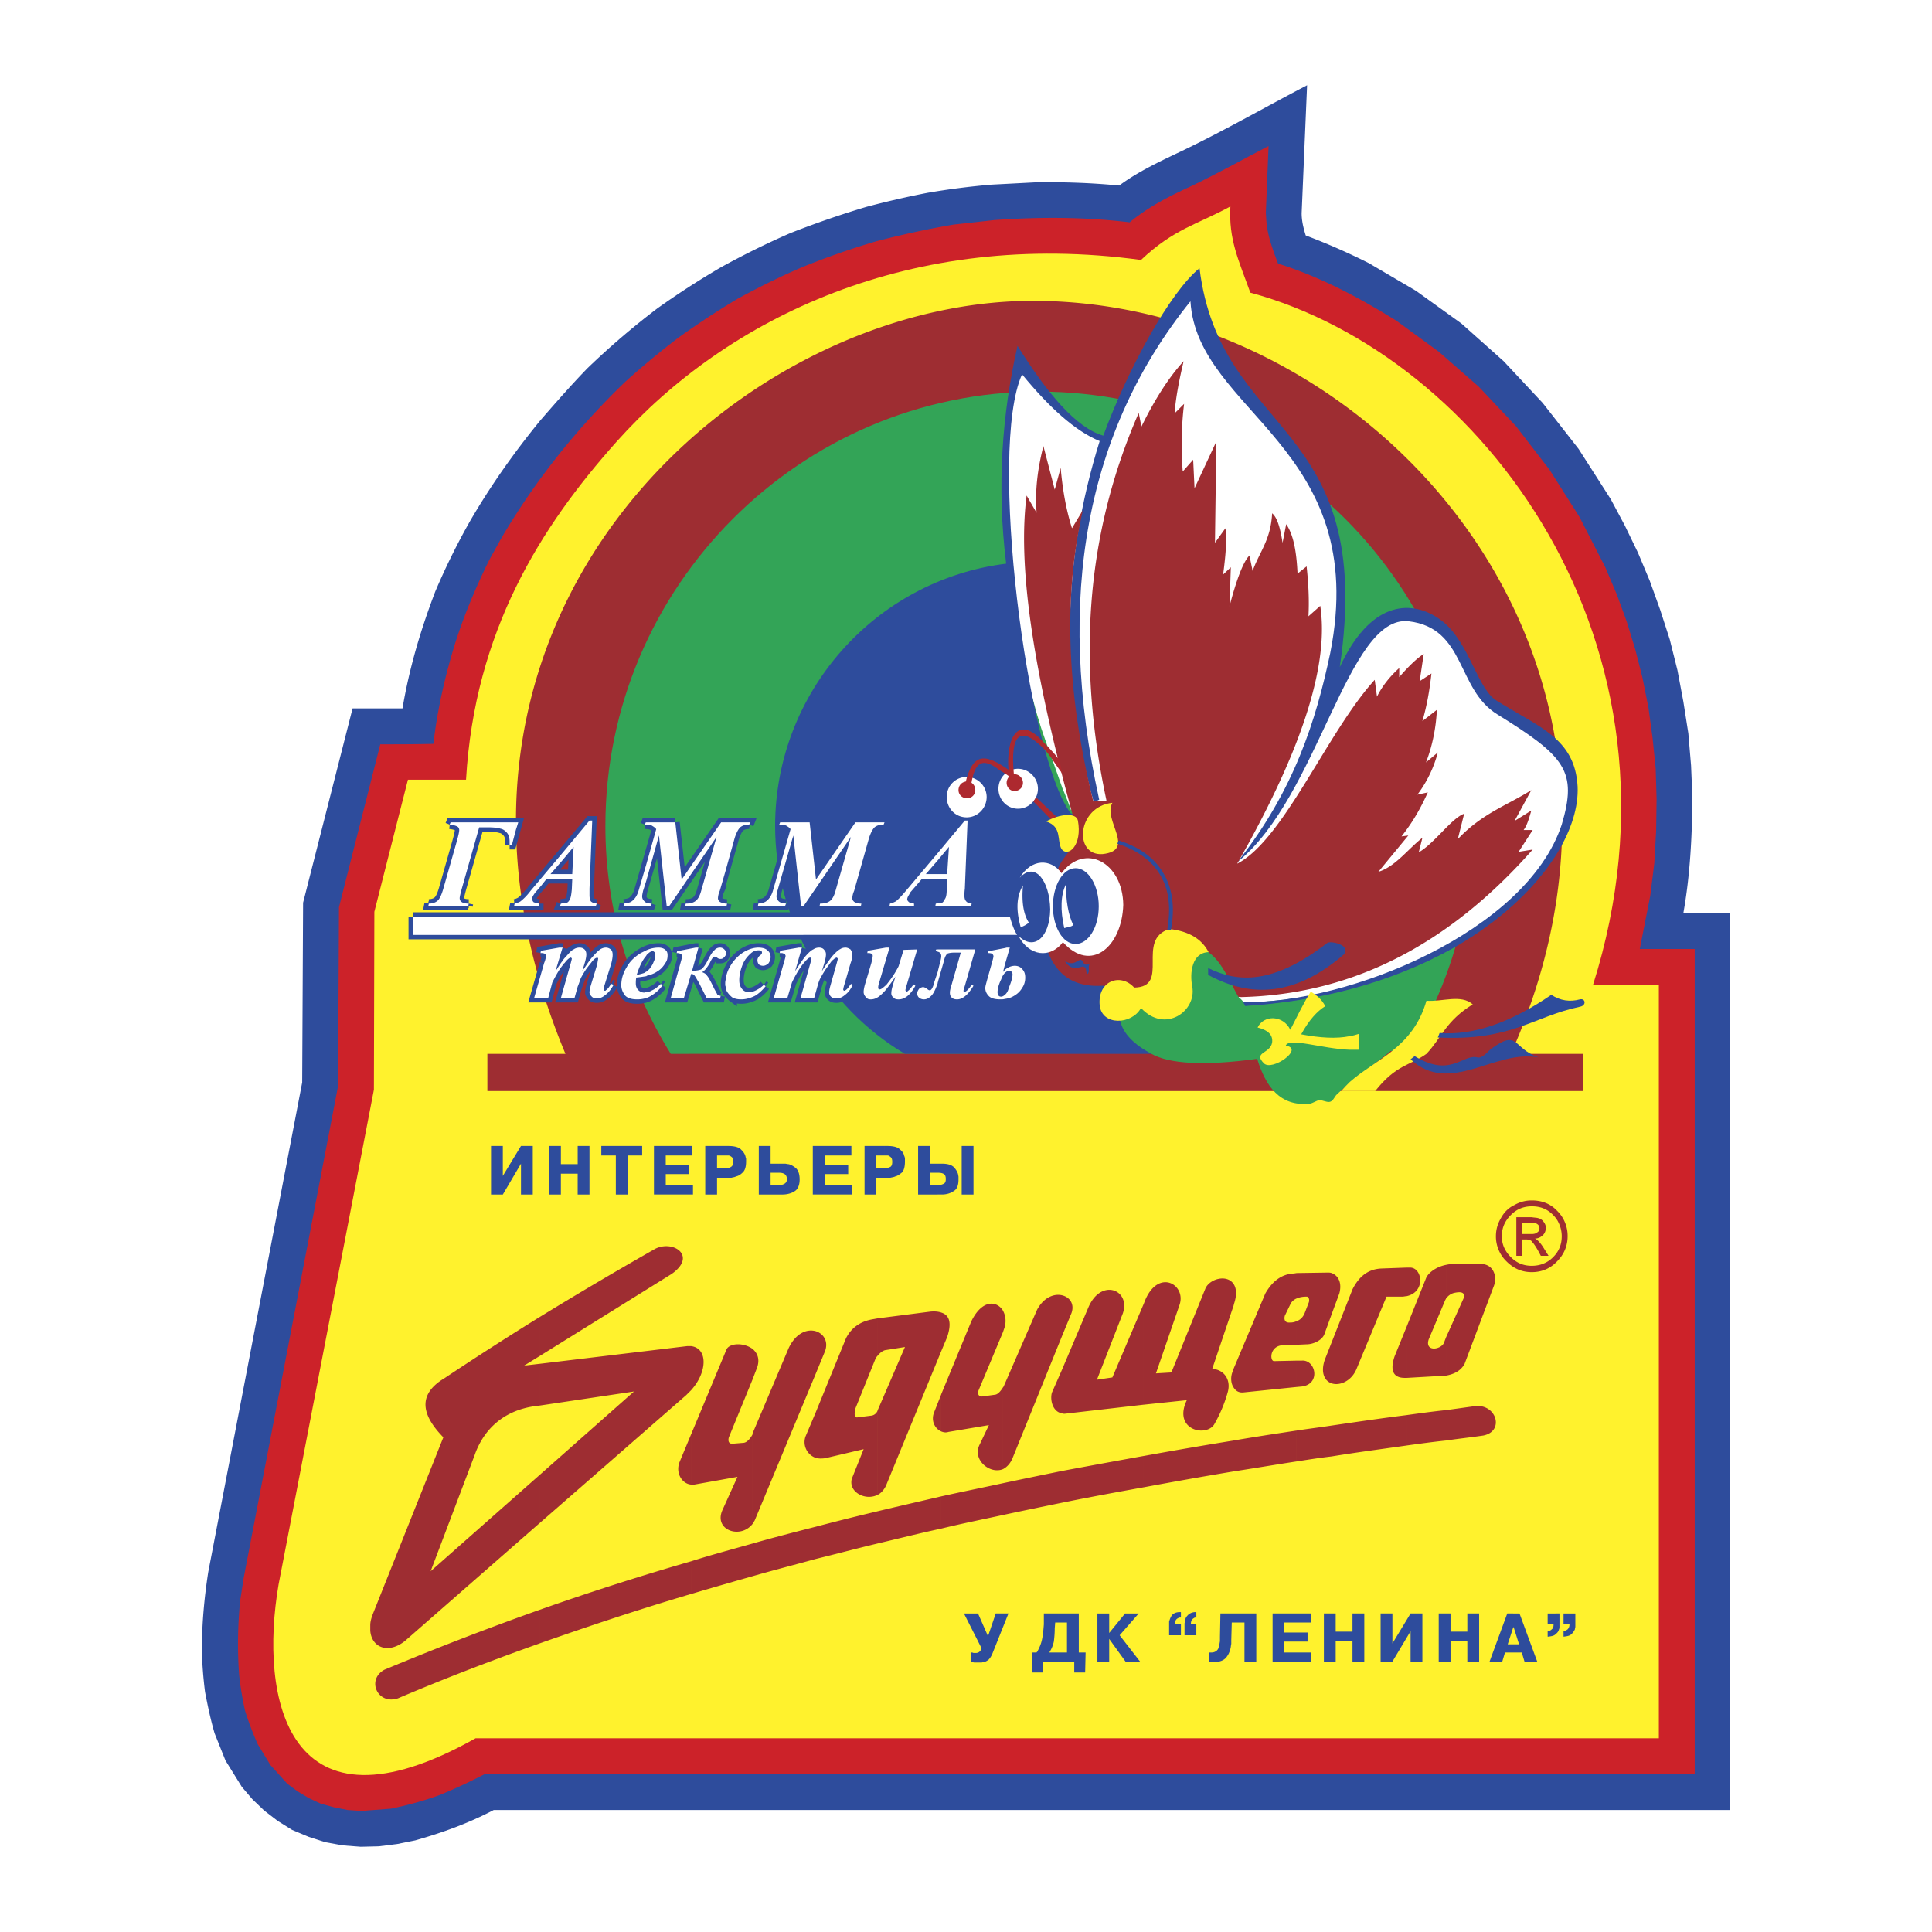<svg xmlns="http://www.w3.org/2000/svg" width="2500" height="2500" viewBox="0 0 192.756 192.756"><path fill-rule="evenodd" clip-rule="evenodd" fill="#fff" d="M0 0h192.756v192.756H0V0z"/><path d="M157.488 44.777l3.217 5.026 1.402 2.626 1.314 2.717 1.178 2.808 1.041 2.898.951 2.944.77 3.079.588 3.125.498 3.17.271 3.215.137 3.306c-.045 3.849-.227 7.608-.906 11.412h4.664v89.481H49.26c-2.491 1.314-5.117 2.264-7.834 3.033l-1.811.363-1.811.227-1.812.045-1.766-.135-1.766-.318-1.676-.543-1.63-.68-1.449-.904-1.359-1.043-1.177-1.131-1.042-1.223-1.63-2.627-1.087-2.717c-.407-1.404-.679-2.717-.951-4.121a41.115 41.115 0 0 1-.317-4.076c0-2.672.227-5.252.634-7.879l9.374-48.861.09-17.933 4.936-19.382h4.981c.679-4.03 1.812-7.834 3.26-11.638a68.183 68.183 0 0 1 3.487-7.064c2.083-3.578 4.393-6.838 7.02-10.053 1.539-1.767 3.079-3.533 4.709-5.208a78.533 78.533 0 0 1 6.929-5.933 82.73 82.73 0 0 1 6.295-4.075 82.885 82.885 0 0 1 6.974-3.442 94.594 94.594 0 0 1 7.607-2.626 92.604 92.604 0 0 1 6.113-1.404 74.567 74.567 0 0 1 6.384-.815l4.348-.227c2.809-.045 5.57.045 8.379.317 2.037-1.494 4.256-2.491 6.52-3.577 4.121-1.993 8.152-4.302 12.227-6.43l-.543 12.77c0 .77.182 1.495.408 2.219a64.837 64.837 0 0 1 6.295 2.762l4.709 2.763 4.527 3.26 4.213 3.759 3.895 4.166 3.575 4.574z" fill-rule="evenodd" clip-rule="evenodd" fill="#2e4c9c"/><path d="M126.334 21.863c.09 1.585.633 2.989 1.176 4.438 4.213 1.313 8.107 3.396 11.82 5.706l4.211 3.079 3.986 3.487 3.713 3.939 3.35 4.348 2.99 4.709 2.58 5.026 1.133 2.672.996 2.717.861 2.808.725 2.853.588 2.944.408 2.989.316 3.079.09 3.08-.045 3.17-.182 3.215-.406 3.261-1.043 5.298h5.48v82.326H48.354a57.11 57.11 0 0 1-4.483 2.084c-1.63.588-3.124.996-4.845 1.359l-2.943.227-1.404-.092-1.358-.271-1.313-.363-1.177-.543-1.132-.68-1.041-.77-1.676-1.855-1.268-2.084a29.6 29.6 0 0 1-1.268-3.352 32.686 32.686 0 0 1-.588-3.576c-.181-2.49-.136-4.801.09-7.291l.362-2.355 9.419-49.088.091-17.842 4.121-16.257c1.766 0 3.532 0 5.298-.045.408-3.487 1.177-6.838 2.219-10.189.906-2.808 2.038-5.479 3.352-8.151l1.177-2.128c3.396-5.796 7.562-11.004 12.408-15.668a82.76 82.76 0 0 1 5.298-4.393 83.697 83.697 0 0 1 5.933-3.895c2.174-1.177 4.347-2.264 6.611-3.215a78.463 78.463 0 0 1 7.155-2.49 90.783 90.783 0 0 1 7.744-1.676l4.076-.453c4.482-.317 8.965-.317 13.494.226 1.811-1.494 3.803-2.536 5.977-3.532 2.672-1.268 5.254-2.717 7.881-4.076l-.271 6.657.041.633z" fill-rule="evenodd" clip-rule="evenodd" fill="#cc2229"/><path d="M113.836 25.938c3.305-3.125 5.613-3.532 8.92-5.343-.182 3.306.814 5.343 1.992 8.604 23.006 6.204 44.922 35.096 34.189 69.059h6.566v75.172H47.448c-18.838 10.596-21.601-4.031-19.653-15.352l9.51-49.359.045-17.752 3.351-13.178h5.796c.86-14.808 7.427-25.224 15.034-33.737 11.05-12.363 29.39-21.238 52.305-18.114z" fill-rule="evenodd" clip-rule="evenodd" fill="#fff22d"/><path d="M150.969 164.871v-.816h.588l-.543-1.721-.045.045v-1.402h.633l1.766 4.799H152.1l-.271-.904h-.86v-.001zm3.441-3.894H155.588V162.29c0 .09 0 .182-.047.271a.759.759 0 0 1-.316.453c-.135.182-.408.227-.725.271h-.09v-.543c.18 0 .316-.09.406-.182.137-.09.182-.271.182-.453v-.045h-.588v-1.085zm1.584 0h1.178V162.29c0 .09-.045.182-.045.271a1.669 1.669 0 0 1-.316.453c-.182.182-.408.227-.771.271h-.045v-.543c.137 0 .271-.09.408-.182a.692.692 0 0 0 .182-.453v-.045h-.59v-1.085h-.001zm-5.025 0v1.402l-.545 1.676h.545v.816h-.816l-.271.904h-1.268l1.766-4.799h.589v.001zm-45.375 4.798v-.904h.859v-2.99h-.859v-.904h2.037v3.895h.68l-.045 1.992h-1.088v-1.088h-1.584v-.001zm6.656-4.798h1.359l-1.902 2.174 2.037 2.625h-1.449l-1.631-2.264v2.264h-1.176v-4.799h1.176v1.947l1.586-1.947zm5.57 2.173H116.642v-1.088-.227c0-.045 0-.135.045-.182a1.57 1.57 0 0 1 .271-.543c.182-.18.453-.271.77-.271h.092v.543h-.137c-.135.047-.227.092-.316.182s-.137.271-.137.453v.045h.59v1.088zm1.539 0h-1.178v-1.088c0-.09 0-.135.045-.271 0-.09 0-.182.047-.271.045-.182.18-.316.316-.453a1.16 1.16 0 0 1 .725-.227h.045v.543h-.09c-.047 0-.092 0-.137.047-.09.045-.135.09-.227.18a.917.917 0 0 0-.09.408v.045h.543v1.087h.001zm1.268 1.721h.227c.318 0 .545-.137.68-.363.09-.227.137-.498.182-.77v-.227-.227l.045-2.309h3.578v4.799H124.161v-3.895h-1.268l-.047 1.723v.406c-.045.182-.045.363-.09.498-.09.363-.227.635-.453.906-.271.271-.633.408-1.178.408h-.317c-.045 0-.135-.047-.182-.047v-.902h.001zm9.828-1.992v.904h-2.311v1.088h2.672v.904h-3.85v-4.799H130.771v.904h-2.627v.998h2.311v.001zm2.807 2.896h-1.178v-4.799h1.178v1.811h1.676v-1.811h1.178v4.799H134.938v-2.082h-1.676v2.082zm7.472-4.798H141.912v4.799h-1.178v-3.033l-1.812 3.033H137.744v-4.799h1.178v2.988l1.812-2.988zm3.985 4.798h-1.178v-4.799H144.719v1.811h1.676v-1.811h1.178v4.799H146.395v-2.082h-1.676v2.082zm-39.125-4.798v.904h-.318l-.045.59c0 .498-.045.951-.09 1.312-.09.408-.227.725-.453 1.088h.906v.904h-1.541v1.088h-1.041l-.045-1.992h.453v-.045h.045c.227-.408.408-.816.498-1.27.09-.406.137-.904.182-1.494v-1.086H105.594v.001zm-12.047-41.799v-.949h.091c.227 0 .362-.047.543-.137.136-.09.181-.227.181-.453s-.045-.406-.181-.498c-.136-.09-.317-.135-.588-.135h-.046v-.906h.408c.543 0 .905.09 1.177.316.226.227.362.453.453.725 0 .092.045.182.045.271v.271c0 .545-.136.951-.453 1.133-.317.227-.724.361-1.222.361H93.547v.001zm3.578-4.844v4.844h-1.177v-4.844H97.125zm2.219 46.643h1.268l-1.539 3.85c-.137.361-.271.588-.453.77-.182.135-.361.227-.543.227-.092.045-.137.045-.227.045h-.544c-.092 0-.182 0-.271-.045h-.091c-.046 0-.046-.047-.091-.047v-.904h.045a.41.41 0 0 1 .227.045h.227c.135 0 .271-.045.316-.09.092-.047.137-.137.182-.182 0-.045.045-.092.045-.092 0-.045 0-.09.045-.09l-1.765-3.486h1.403l.996 2.264.77-2.265zM93.547 116.1v.906h-.77v1.223h.77v.949H91.6v-4.844H92.777v1.766h.77zm-5.297 1.404v-.951c.227 0 .407-.045.589-.137.136-.09.181-.271.181-.498s-.045-.361-.136-.453c-.09-.09-.181-.135-.271-.182h-.362v-.949h.271c.543 0 .951.09 1.178.271.271.227.453.406.498.678.045.092.09.227.09.318v.271c0 .498-.09.861-.271 1.086-.227.182-.453.363-.679.408-.182.09-.317.09-.498.137h-.59v.001zm0-3.17v.949h-.815v1.27h.815v.951h-.815v1.674h-1.178v-4.844H88.25zm-10.552 4.844v-.949h.09a.925.925 0 0 0 .499-.137c.136-.09.226-.227.226-.453s-.09-.406-.226-.498c-.136-.09-.317-.135-.543-.135h-.045v-.906h.633c.091 0 .181.045.317.045.271.045.543.227.77.408.227.227.362.588.362 1.131 0 .545-.181.951-.453 1.133-.317.227-.77.361-1.268.361h-.362zm6.928-2.944v.906h-2.309v1.088h2.671v.949h-3.895v-4.844h3.85v.949h-2.626v.951h2.309v.001zm-6.928-.134v.906h-.815v1.223h.815v.949h-1.993v-4.844h1.178v1.766h.815zm-5.343 1.404v-.951c.271 0 .452-.045.588-.137.136-.09.227-.271.227-.498s-.045-.361-.136-.453a.75.75 0 0 0-.317-.182h-.362v-.949h.271c.588 0 .951.09 1.223.271.227.227.408.406.498.678.045.092.045.227.091.318v.271c0 .498-.091.861-.317 1.086-.181.182-.407.363-.679.408-.136.09-.317.09-.453.137h-.634v.001zm-20.378-3.17h1.178v4.844H51.978V116.1l-1.811 3.078H48.99v-4.844H50.167v2.988l1.81-2.988zm20.378 0v.949h-.815v1.27h.815v.951h-.815v1.674H70.363v-4.844h1.992zm-16.394 4.844H54.784v-4.844H55.96v1.811h1.676v-1.811H58.813v4.844h-1.178v-2.082h-1.676v2.082h.002zm4.031-3.895v-.949h4.076v.949h-1.449v3.895H61.442v-3.895h-1.45zm8.74.951v.906h-2.31v1.088h2.717v.949h-3.895v-4.844h3.803v.949h-2.626v.951h2.311v.001z" fill-rule="evenodd" clip-rule="evenodd" fill="#2e4c9c"/><path d="M152.824 119.768c.996 0 1.857.316 2.537 1.041a3.495 3.495 0 0 1 1.041 2.537c0 .949-.363 1.811-1.041 2.49-.68.725-1.541 1.086-2.537 1.086v-.633c.816 0 1.541-.271 2.129-.861.588-.588.861-1.268.861-2.082 0-.545-.137-1.043-.408-1.541a3.117 3.117 0 0 0-1.088-1.086c-.498-.271-.951-.363-1.494-.363v-.588zm0 4.121c.137.09.316.361.59.814l.316.59h.77l-.453-.725c-.361-.59-.68-.906-.906-.998.318 0 .59-.135.816-.361.182-.182.271-.453.271-.725 0-.227-.09-.408-.227-.588a.898.898 0 0 0-.543-.363c-.137-.045-.363-.045-.635-.09v.543c.227 0 .408.045.543.137.137.09.227.227.227.406 0 .227-.09.363-.271.453-.09.09-.271.137-.498.137v.77zm0 3.033c-.996 0-1.811-.361-2.535-1.086a3.458 3.458 0 0 1-1.041-2.49c0-.68.18-1.27.498-1.812.316-.588.77-1.041 1.357-1.312a3.369 3.369 0 0 1 1.721-.453v.588c-.814 0-1.494.271-2.082.861-.59.588-.906 1.268-.906 2.129 0 .814.316 1.494.906 2.082.588.59 1.268.861 2.082.861v.632zm0-5.479H151.285v3.85h.588v-1.631h.363c.271 0 .453.045.588.182v.045-.77h-.952v-1.133h.952v-.543zm-8.558 22.28v-3.033c.996-.137 1.992-.273 2.943-.408 2.129-.182 2.898 2.535.77 2.943-1.223.181-2.491.316-3.713.498zm0-6.475l.227-.047c.77-.18 1.312-.543 1.631-1.131l2.943-7.834c.316-.951-.092-2.084-1.268-2.129h-2.809c-.271 0-.498.045-.725.09v3.352c.227-.271.453-.453.77-.543.77-.182 1.088-.045 1.043.406l-1.812 4.031v3.805zm0-11.051v3.352c0 .045 0 .09-.045.09l-1.676 3.986c-.408 1.223 1.088 1.086 1.494.406l.227-.588v3.805l-3.939.225v-5.07l1.992-4.982c.318-.544 1.042-1.042 1.947-1.224zm0 14.492v3.033c-1.312.137-2.627.316-3.939.498v-3.033c1.312-.181 2.626-.363 3.939-.498zm-3.94-11.367c1.947-.408 1.586-2.854.361-2.854h-.361v2.854zm0-2.853v2.854c-.137 0-.271.045-.408.045h-1.584l-2.988 7.201c-.498 1.223-1.676 1.721-2.492 1.449v-4.076l2.084-5.299c.725-1.449 1.721-2.037 2.898-2.082l2.49-.092zm0 5.933l-1.178 2.898c-.498 1.447-.135 2.172.996 2.172h.182v-5.07zm0 8.786v3.033c-2.535.363-4.98.68-7.473 1.088v-3.08c2.493-.364 4.938-.725 7.473-1.041zm-7.472-10.055l.771-2.082c.271-.996-.047-1.766-.771-2.037v4.119zm0-4.119v4.119l-.725 1.994c-.227.588-1.086.996-1.766.996l-.996.045v-2.355c.363-.135.59-.361.77-.725l.453-1.176c.045-.182.045-.453-.182-.545-.406 0-.725.045-1.041.182v-2.535l3.08-.047c.18 0 .272 0 .407.047zm0 6.927l-.678 1.721c-.453 1.312 0 2.129.678 2.355v-4.076zm0 8.288v3.08c-1.176.135-2.309.316-3.486.498v-3.08c1.177-.182 2.31-.317 3.486-.498zm-3.487-3.85v-2.627h.498c1.404-.135 1.947 2.355 0 2.582l-.498.045zm0-11.365v2.535c-.227.09-.453.271-.588.498l-.59 1.223c-.09.316-.045.725.498.68a1.5 1.5 0 0 0 .68-.137v2.355l-1.086.045c-1.676-.135-1.631 1.676-1.133 1.586l2.219-.047v2.627l-5.299.543c-.453.047-.77-.135-.996-.498v-1.855l3.17-7.518c.725-1.268 1.676-1.947 2.854-1.992l.271-.045zm0 15.713v3.08c-2.082.316-4.211.678-6.295.996v-3.08c2.084-.362 4.213-.68 6.295-.996zm-6.295-12.454l.045-.182c.318-.951.227-1.584-.045-1.992v2.174zm0-2.173v2.174l-2.127 6.295c1.223.09 1.9 1.131 1.539 2.354a13.923 13.923 0 0 1-1.359 3.217c-.859 1.268-4.119.498-2.717-2.445l-4.301.451v-10.053l.18-.453c1.359-3.078 4.076-1.449 3.396.545l-2.354 6.838 1.539-.092 3.396-8.377c.41-.952 2.131-1.45 2.808-.454zm0 8.468l-.09.271c-.227.543-.182 1.178.09 1.584v-1.855zm0 7.155v3.08a461.986 461.986 0 0 0-8.965 1.584v-3.125a464.226 464.226 0 0 1 8.965-1.539zm-8.965-13.631v10.053l-7.881.906c-.09 0-.18 0-.271-.045v-4.348l2.627-6.203c1.268-2.99 4.256-1.768 3.441.588l-2.58 6.611 1.539-.227 3.125-7.335zm0 15.17v3.125c-2.764.498-5.48.996-8.152 1.539v-3.168c2.672-.5 5.389-.998 8.152-1.496zm-8.152-11.955l.951-2.309c.316-.906-.182-1.586-.951-1.766v4.075zm0-4.075v4.074l-4.936 12.182c-.227.545-.588.906-.951 1.088v-8.152s0-.045.045-.045l3.352-7.697c.68-1.27 1.721-1.631 2.49-1.45zm0 7.426l-.996 2.264c-.227.68.045 1.947.996 2.084v-4.348zm0 10.1v3.168c-1.992.408-3.984.816-5.887 1.225v-3.172c1.903-.407 3.895-.815 5.887-1.221zm-5.887-13.858l.092-.271c.271-.68.18-1.359-.092-1.857v2.128zm0-2.129v2.129l-2.445 5.842c-.09.271-.045.588.361.588l1.314-.182c.271-.045.543-.361.77-.725v8.152c-1.312.543-3.125-.951-2.309-2.49l.904-1.902-4.03.68c-.271.09-.498.045-.725-.047v-3.713l2.988-7.246c1.088-2.263 2.584-2.082 3.172-1.086zm0 17.208v3.172c-2.084.451-4.121.859-6.159 1.357v-3.215c2.039-.453 4.075-.861 6.159-1.314zm-6.158-13.176l.589-1.404c.453-1.359.272-2.174-.589-2.445v3.849zm0-3.85v3.85l-5.524 13.449c-.227.451-.543.77-.86.904v-8.332c0-.045.045-.09.045-.135l2.717-6.295-1.992.316c-.317.092-.589.363-.77.59v-3.76l5.298-.68c.452-.044.814.001 1.086.093zm0 8.151l-.679 1.721c-.408.906.045 1.721.679 1.992v-3.713zm0 10.189v3.215c-2.128.453-4.256.996-6.385 1.494v-3.215c2.083-.498 4.257-.996 6.385-1.494zm-6.385-17.752v3.76a.936.936 0 0 0-.181.271l-1.993 4.936c-.09.361-.181.951.181.906l1.449-.182c.227-.045.408-.182.543-.408v8.332c-1.223.59-2.898-.316-2.536-1.629l1.178-2.943-3.849.904c-.362.045-.68.045-.951-.045v-4.482l3.034-7.428c.498-.996 1.358-1.676 2.626-1.902l.499-.09zm0 19.246v3.215c-2.083.498-4.121 1.041-6.159 1.541v-3.217a246.2 246.2 0 0 1 6.159-1.539zm-6.159-13.676l.951-2.309c.362-.998-.181-1.768-.951-1.994v4.303zm0-4.302v4.303l-6.068 14.582c-.091.135-.136.271-.227.361v-8.92-.092l3.623-8.559c.725-1.494 1.811-1.902 2.672-1.675zm0 8.152l-.997 2.354a1.664 1.664 0 0 0 .997 2.129v-4.483zm0 11.365v3.217c-2.128.588-4.257 1.131-6.294 1.719v-3.26c2.037-.588 4.166-1.131 6.294-1.676zm-6.294-14.672l.453-1.178c.316-.859.045-1.494-.453-1.9v3.078zm0-3.078v3.078l-2.355 5.752c-.09.316-.045.68.408.633l1.087-.09c.317-.045.634-.408.86-.814v8.92c-1.223 1.539-3.895.59-2.989-1.404l1.495-3.305-4.302.77h-.317v-5.025l3.532-8.469c.316-.636 1.72-.681 2.581-.046zm0 19.426v3.26c-2.083.59-4.121 1.178-6.113 1.768v-3.262c1.992-.633 4.03-1.176 6.113-1.766zm-6.114-15.305c1.63-1.812 1.675-4.168 0-4.393v4.393zm0-4.392v4.393c-.182.18-.317.316-.498.498l-14.627 12.77v-4.801l9.419-8.332-9.419 1.404v-4.166l14.717-1.766h.408zm0 8.785l-1.132 2.717c-.499 1.176.271 2.264 1.132 2.309v-5.026zm0 12.678v3.262c-5.208 1.539-10.234 3.215-15.125 4.936v-3.352a268.75 268.75 0 0 1 15.125-4.846zm-15.125-20.467l13.178-8.197c2.581-1.811.136-3.441-1.676-2.49a402.276 402.276 0 0 0-11.502 6.793v3.894zm0-3.895v3.895l-1.54.949 1.54-.18v4.166l-.362.045c-3.532.453-5.344 2.672-6.113 4.891l-4.393 11.592 10.868-9.6v4.801l-13.45 11.773c-1.675 1.312-3.305.635-3.441-1.041v-.543c0-.408.136-.816.317-1.27l6.974-17.479c-1.721-1.766-2.988-4.031.091-5.887a341 341 0 0 1 9.509-6.112zm0 29.207a305.694 305.694 0 0 0-15.487 5.979c-1.812.996-.679 3.531 1.358 2.852 4.574-1.947 9.284-3.758 14.129-5.479v-3.352zM56.415 105.141h-7.789v3.713h109.315v-3.713h-7.199c17.842-40.122-14.084-75.126-47.686-75.126-29.524-.001-64.71 31.834-46.641 75.126z" fill-rule="evenodd" clip-rule="evenodd" fill="#9e2d32"/><path d="M103.646 39.071c23.863 0 43.291 19.473 43.291 43.337 0 8.196-2.309 15.85-6.295 22.416-15.26.316-56.288.316-73.722.316-4.121-6.656-6.521-14.355-6.521-22.732 0-23.865 19.428-43.337 43.247-43.337z" fill-rule="evenodd" clip-rule="evenodd" fill="#33a457"/><path d="M106.861 80.823l.453-.181.633-.272.68-.181.725-.136.77-.091.77-.09h.771l.814.045.814.045.816.136.814.227.814.227.77.317.816.362.77.408.77.498.725.543.68.634.633.679.635.771.588.814.498.906.498.997.408 1.041.316 1.132.318 1.223.182 1.268.135 1.404.045 1.449v1.54l-.135 1.629-.816 1.314c.227.182.408.361.545.588l2.082-.135 1.902-.182 1.857-.271 1.811-.363 1.721-.361 1.721-.453 1.631-.453 1.539-.543 1.539-.59 1.449-.633 1.404-.634 1.312-.679 1.314-.725 1.178-.724 1.178-.815 1.086-.77.996-.815.951-.815.906-.861.859-.86.725-.86.725-.86.635-.905.543-.86.498-.86.408-.861.361-.86.271-.815.227-.815.137-.815.09-.77v-.77l-.045-.408-.045-.408-.047-.407-.09-.362-.135-.362-.092-.362-.135-.317-.182-.316-.182-.272-.182-.271-.18-.272-.227-.271-.227-.227-.227-.271-.271-.227-.271-.227-.271-.227-.273-.227-.316-.181-.316-.227-.68-.407c-.725-.453-1.449-.86-2.174-1.268a17.185 17.185 0 0 0-1.223-.725l-.408-.272-.225-.181-.182-.181-.182-.181-.135-.227-.182-.226-.137-.227-.18-.271-.273-.544-.316-.543c-.271-.589-.588-1.223-.859-1.812l-.318-.589-.182-.317-.18-.271-.182-.272-.182-.316-.182-.272-.225-.272-.182-.226-.227-.272-.227-.226-.271-.227-.227-.227-.271-.181-.316-.181-.227-.136-.227-.136-.271-.136-.273-.091-.271-.091-.271-.09-.271-.045-.271-.09h-.316l-.271-.045h-.273l-.316.045-.316.045-.271.045-.316.091-.318.09-.316.136-.316.136-.273.181-.316.227-.316.226-.316.227-.318.317-.32.314-.316.316-.271.408-.318.408-.316.453-.271.453-.316.544-.273.543-.77 1.584.408-3.351.182-2.083.09-1.948v-1.811l-.09-1.676-.182-1.585-.271-1.494-.316-1.359-.408-1.268-.453-1.222-.498-1.132-.543-1.042-.59-1.042-.633-.951-.68-.905-.68-.906-.68-.861-.725-.86-1.402-1.721-.725-.86-.68-.906-.68-.906-.68-.951-.633-.996-.543-1.087-.545-1.087-.498-1.177-.453-1.268-.361-1.359-.316-1.449-.182-1.223-.318.271-.316.317-.271.317-.316.317-.316.362-.273.408-.316.407-.316.453-.316.453-.363.498-.316.498-.318.499-.316.543-.316.543-.316.543-.318.589-.316.589-.635 1.177-.633 1.268-.59 1.223-.588 1.313-.543 1.268-.498 1.268-.271.634-.273.815-.451-.136-.271-.09-.227-.136-.271-.136-.273-.136-.281-.132-.271-.181-.271-.181-.271-.227-.227-.227-.271-.226-.271-.226-.271-.272-.273-.227-.274-.271-.543-.589-.543-.634-.543-.679-.543-.724-.545-.77-.588-.77c-.363-.588-.77-1.177-1.133-1.766-.182.725-.316 1.449-.453 2.174l-.09.634-.182 1.313-.227 1.313-.09.634-.137 1.313-.045.68-.09.679-.045.68-.045.634v.68l-.047.679-.045.725V49.715l.045.724v.68l.047.725.045.679.045.725.045.724.09.725.047.68.09.724.09.906.092.86.135.86.092.815.09.86.137.815.135.77.137.815.135.77.182.815.135.77.182.725.182.77.182.77.18.724.408 1.495.408 1.495.453 1.494.498 1.449.543 1.494.543 1.54.543 1.54c.316.721.588 1.445.859 2.17z" fill-rule="evenodd" clip-rule="evenodd" fill="#fff"/><path d="M106.816 81.14c-4.393-5.978-8.242-36.363-4.846-43.79 2.717 3.306 5.299 5.661 7.744 6.657-3.76 12.045-3.941 24.046-.59 36.046l.543-.271c-4.482-20.288-1.223-36.907 9.104-49.723.678 11.141 18.023 14.491 13.947 35.096-1.404 6.657-3.578 13.676-9.238 20.831 8.061-6.476 10.959-24.725 17.072-24 5.705.679 4.754 6.792 8.83 9.283 6.793 4.211 8.016 5.66 6.432 11.004-3.533 10.688-21.33 17.888-31.791 17.707l.227.408c21.33-1.225 33.51-13.903 33.148-21.918-.271-4.891-3.939-5.933-8.287-8.694-1.992-1.631-2.672-6.34-5.842-8.242-2.627-1.63-6.566-1.54-9.6 5.026 3.668-24.816-11.91-22.823-13.994-39.805-2.943 2.4-7.109 9.963-9.6 16.71-2.717-.77-5.615-4.257-8.559-8.966-1.539 6.793-2.084 13.993-1.133 21.737-13.086 1.63-23.049 12.86-23.049 26.174 0 9.283 5.072 18.068 12.951 22.732h24.68c-3.85-2.355-4.303-5.66-3.215-9.374 10.326-3.805 6.16-11.005-4.934-14.628z" fill-rule="evenodd" clip-rule="evenodd" fill="#2e4c9c"/><path d="M46.724 90.378h-3.985l.045-.227m0 0c.408 0 .725-.136.906-.317s.362-.543.543-1.177m0 0l1.313-4.619m0 .001c.181-.634.271-1.042.271-1.223a.41.41 0 0 0-.136-.317c-.136-.09-.362-.181-.815-.227m.001 0l.09-.226h6.748l-.634 2.264h-.227m0 0v-.362c0-.362-.09-.634-.226-.815-.181-.226-.408-.407-.679-.453-.271-.09-.725-.136-1.313-.136m0 0h-.815l-1.721 6.068m0 0c-.136.498-.226.86-.226.996 0 .362.316.543.905.543m0 0l-.045.227m10.37-2.671h-2.581l-.498.634-.589.679m0-.001a3.03 3.03 0 0 0-.271.408c-.045.09-.045.181-.045.317 0 .09.045.181.136.271.136.045.272.091.543.136m-.001 0v.227h-2.491l.045-.227m.001 0c.226-.045.453-.136.588-.226.227-.181.589-.498.997-1.042m0 0l5.887-7.019h.271l-.271 6.792m0 .001v.634c0 .316.045.498.136.634.136.136.316.181.588.226m0 0l-.09.227h-3.578l.09-.227m0 0c.317-.045.544-.09.589-.09.136-.045.227-.181.317-.362s.136-.498.181-.951m.001 0l.045-1.041m0-.499l.136-2.717-2.31 2.717h2.174zm10.28-5.162l.634 5.706 3.939-5.706h2.898l-.09.226m0 0c-.408 0-.679.091-.906.272-.181.181-.362.498-.543 1.042m0-.001l-1.495 5.298m0 0a2.038 2.038 0 0 0-.181.725c0 .182.09.272.181.362.136.091.362.181.725.181m0 0l-.045.227H68.37l.045-.227m0 0c.453 0 .77-.09.997-.271s.408-.498.543-.997m0 0l1.54-5.389-4.71 6.883h-.271l-.77-7.019-1.585 5.524m-.001.001c-.045.227-.09.408-.09.544 0 .226.09.362.226.498s.362.181.725.226m0 0l-.09.227h-2.717l.045-.227m-.001 0c.317-.045.589-.09.77-.226.317-.227.544-.589.68-1.042m0 0l1.766-6.158m0 0c-.136-.181-.317-.272-.453-.362a2.21 2.21 0 0 0-.679-.091m-.001 0l.091-.226h2.943m13.405 0l.634 5.706 3.939-5.706h2.898l-.091.226m.001 0c-.407 0-.679.091-.905.272-.181.181-.362.498-.543 1.042m-.001-.001l-1.495 5.298m0 0a2.038 2.038 0 0 0-.181.725c0 .182.09.272.181.362.136.091.362.181.725.181m0 0l-.045.227h-4.121l.045-.227m0 0c.453 0 .77-.09.997-.271s.408-.498.543-.997m0 0l1.54-5.389-4.709 6.883h-.271l-.77-7.019-1.585 5.524m-.002.001c-.045.227-.091.408-.091.544 0 .226.091.362.227.498s.362.181.725.226m0 0l-.091.227h-2.717l.045-.227m.001 0c.316-.045.589-.09.77-.226.317-.227.543-.589.679-1.042m-.001 0l1.766-6.158m0 0c-.136-.181-.317-.272-.453-.362a2.21 2.21 0 0 0-.679-.091m.001 0l.09-.226h2.944m13.721 5.661h-2.536l-.543.634-.589.679m0-.001c-.09.182-.181.317-.227.408a.655.655 0 0 0-.09.317c0 .09.09.181.181.271.09.045.271.091.498.136m0 0v.227h-2.445l.045-.227m0 0c.226-.045.408-.136.588-.226.227-.181.543-.498.997-1.042m0 0l5.887-7.019h.271l-.271 6.792m0 .001c-.045.362-.045.588-.045.634 0 .316.045.498.181.634.091.136.317.181.543.226m0 0l-.046.227h-3.577l.045-.227m.001 0c.362-.045.543-.09.634-.09.091-.045.181-.181.271-.362.136-.181.182-.498.182-.951m0 0l.045-1.041m0-.499l.181-2.717-2.309 2.717h2.128zm-53.3 4.257h59.549m0 0c.182.589.361 1.223.725 1.811m0 0H41.199v-1.811m14.944 3.079l-.725 2.354m0 0c.498-.725.815-1.222 1.042-1.449.317-.362.543-.634.77-.725a.993.993 0 0 1 .588-.181c.272 0 .408.091.543.227.091.136.136.272.136.453s-.045.453-.136.77m.001 0l-.271.905m-.001 0c.498-.725.815-1.222 1.041-1.449.317-.362.589-.634.815-.77.181-.091.317-.136.498-.136.227 0 .362.091.498.181.136.136.181.317.181.543 0 .227-.045.499-.136.86m.001.002l-.634 2.037m0 0c-.09.271-.136.498-.136.59l.045.045c.045.045.045.045.09.045s.091 0 .091-.045c.136-.09.271-.227.408-.453.045-.045.09-.09.136-.182m0 0l.227.092m0 0c-.272.498-.543.814-.861 1.041-.271.227-.543.316-.815.316-.226 0-.362-.045-.498-.18-.136-.137-.227-.273-.227-.408 0-.182.045-.408.136-.725m.001.001l.634-2.083m-.001 0c.045-.317.091-.498.091-.543v-.09c-.046 0-.091-.045-.091-.045-.045 0-.091.045-.136.045-.091.045-.182.136-.317.271-.136.182-.362.453-.634.814a9.25 9.25 0 0 0-.543.906c-.091.227-.182.543-.317.859m0 .001l-.317 1.132h-1.359l.997-3.531m0 0c.045-.182.091-.317.091-.408 0 0 0-.045-.045-.045 0-.045-.045-.045-.045-.045-.136 0-.362.181-.634.543-.453.498-.86 1.178-1.223 1.947m-.001 0l-.407 1.539H53.29l.997-3.486m0 0c.136-.317.181-.589.181-.725 0-.045 0-.091-.045-.136-.045-.045-.091-.091-.136-.091-.091-.045-.182-.045-.362-.045m-.001 0l.045-.226 1.812-.317h.362m7.336 2.989c-.045.227-.045.453-.045.588 0 .271.09.498.226.635.182.182.362.271.634.271s.498-.09.77-.227c.227-.09.543-.316.86-.635m0 .001l.181.137m0 0c-.408.543-.815.859-1.223 1.086s-.815.318-1.313.318c-.589 0-.997-.137-1.223-.408-.227-.316-.362-.635-.362-.996 0-.635.181-1.223.543-1.812.317-.588.815-1.042 1.404-1.404.588-.362 1.177-.543 1.766-.543.317 0 .543.091.68.227.181.136.226.317.226.543 0 .272-.045.543-.226.77-.182.316-.453.633-.77.814-.317.227-.679.363-1.087.453-.227.09-.588.137-1.042.182m.046-.271c.317-.047.589-.137.725-.182.182-.09.362-.227.543-.408.136-.181.317-.406.408-.679.136-.271.181-.498.181-.77 0-.091 0-.181-.09-.227-.045-.045-.091-.091-.181-.091-.181 0-.363.136-.589.362-.408.455-.725 1.088-.997 1.995m6.159-2.718l-.634 2.31m0 0c.362 0 .679-.045.906-.137.181-.135.408-.406.634-.859.272-.543.498-.906.68-1.042a.708.708 0 0 1 .543-.272.58.58 0 0 1 .453.181.514.514 0 0 1 .136.362c0 .181-.045.317-.136.408-.136.136-.227.181-.407.181a.485.485 0 0 1-.317-.136c-.136-.045-.181-.091-.227-.091-.09 0-.136 0-.181.091-.046.045-.182.227-.317.543-.271.453-.498.77-.77.906.226.09.407.18.498.361.136.137.362.543.725 1.312.181.318.271.498.316.59.091.045.182.09.317.09m0 .002l-.045.227h-1.359l-.77-1.539m0-.001c-.226-.363-.362-.635-.453-.725a.408.408 0 0 0-.317-.137m0 .001l-.725 2.4H66.92l.996-3.577m.001 0c.091-.317.136-.498.136-.588 0-.181-.181-.317-.543-.317m-.001-.001l.045-.181 1.857-.362h.272m6.521 3.714l.182.135m-.001 0c-.362.453-.68.725-1.042.951-.453.227-.905.363-1.404.363-.317 0-.588-.045-.86-.182a2.24 2.24 0 0 1-.543-.588 1.732 1.732 0 0 1-.181-.771c0-.588.181-1.176.498-1.766a4.03 4.03 0 0 1 1.268-1.358c.499-.317 1.042-.499 1.54-.499.407 0 .725.091.905.272a.813.813 0 0 1 .317.679c0 .227-.091.453-.227.634-.182.137-.317.227-.543.227a.729.729 0 0 1-.408-.136.736.736 0 0 1-.136-.408c0-.181.091-.362.271-.498.136-.09.182-.181.182-.271 0-.045 0-.091-.046-.136-.09-.09-.181-.09-.316-.09-.272 0-.543.09-.815.362a2.917 2.917 0 0 0-.815 1.222c-.181.498-.272.951-.272 1.404 0 .361.091.633.272.859s.408.318.679.318c.227 0 .453-.045.725-.182s.543-.316.77-.543m3.803-3.712l-.679 2.354m.001 0c.453-.725.815-1.222.996-1.449.317-.362.589-.634.815-.725a.996.996 0 0 1 .589-.181c.227 0 .408.091.498.227.136.136.181.272.181.453s-.045.453-.136.77m0 0l-.272.905m0 0c.453-.725.815-1.222.997-1.449.317-.362.589-.634.86-.77.136-.091.317-.136.498-.136s.362.091.498.181a.968.968 0 0 1 .181.543c0 .227-.045.499-.181.86m0 .002l-.589 2.037m0 0c-.09.271-.136.498-.136.59 0 0 0 .045.045.045 0 .045.045.045.09.045 0 0 .046 0 .091-.045.136-.09.271-.227.407-.453a.591.591 0 0 0 .136-.182m.001 0l.181.092m.001 0c-.227.498-.498.814-.815 1.041-.271.227-.543.316-.815.316-.226 0-.407-.045-.543-.18a.556.556 0 0 1-.181-.408c0-.182.045-.408.136-.725m-.001.001l.588-2.083m0 0c.091-.317.136-.498.136-.543s0-.045-.045-.09l-.045-.045c-.045 0-.136.045-.181.045-.045.045-.136.136-.317.271-.136.182-.317.453-.589.814a9.25 9.25 0 0 0-.543.906c-.136.227-.227.543-.317.859m-.001.001l-.317 1.132h-1.359l.996-3.531m.001 0c.046-.182.091-.317.091-.408l-.045-.045c-.046-.045-.046-.045-.091-.045-.136 0-.317.181-.634.543-.408.498-.815 1.178-1.178 1.947m0 0l-.453 1.539H77.2l.996-3.486m0 0c.091-.317.181-.589.181-.725 0-.045-.045-.091-.045-.136-.045-.045-.09-.091-.181-.091-.045-.045-.181-.045-.362-.045m0 0l.045-.226 1.857-.317h.316m8.741 0l-1.087 3.669m0 0c-.045.18-.045.316-.045.361s0 .045.045.09c0 0 .045.047.091.047.181 0 .362-.182.679-.453.362-.453.815-1.043 1.223-1.857m-.001-.001l.498-1.63 1.358-.045-1.042 3.533m.001 0c-.09.316-.136.498-.136.543 0 0 .045.045.045.09.045 0 .045.047.09.047s.091-.047.136-.092c.136-.09.317-.316.543-.633m.001 0l.181.135m.001 0c-.498.906-1.042 1.359-1.675 1.359-.227 0-.408-.045-.499-.182a.475.475 0 0 1-.226-.408c0-.227.045-.453.136-.77m-.001.001l.272-.906m0-.001c-.453.68-.815 1.133-.996 1.359-.317.361-.634.635-.815.725a1.23 1.23 0 0 1-.634.182c-.227 0-.362-.045-.499-.227a.73.73 0 0 1-.226-.498c0-.182.045-.453.136-.77m0 .001l.634-2.129m0 0c.091-.362.136-.589.136-.725 0-.045 0-.091-.045-.136-.045-.045-.091-.091-.136-.091-.091-.045-.181-.045-.362-.045m0 0l.045-.226 1.812-.317h.362m4.664.181h3.895l-1.042 3.623m0 0c-.09.271-.136.453-.136.498 0 .092.045.092.136.092.136 0 .362-.227.679-.68m0 0l.181.09m0 0c-.543.906-1.086 1.359-1.63 1.359-.227 0-.408-.045-.543-.182-.136-.137-.181-.271-.181-.498 0-.137.045-.408.181-.814m0 0l.906-3.17h-.68m0-.001c-.271 0-.498.045-.634.09-.136.091-.272.317-.362.725m0 0l-.588 2.037m-.001.001c-.227.77-.453 1.268-.725 1.494-.227.227-.453.318-.68.318a.757.757 0 0 1-.453-.137.556.556 0 0 1-.227-.453c0-.18.091-.316.181-.453.091-.09.272-.18.408-.18s.272.09.408.18c.09.092.181.137.271.137.136 0 .317-.271.453-.861m.002-.001l.543-1.855m0 0c.091-.317.136-.543.136-.679 0-.317-.181-.453-.588-.499m-.001 0l.09-.181m5.163.362l.045-.181 1.812-.362h.316l-.68 2.446m.001 0c.363-.408.77-.635 1.178-.635.271 0 .543.09.725.316.227.227.316.498.316.861 0 .361-.09.725-.316 1.041-.182.316-.453.588-.861.814-.316.227-.77.318-1.312.318-.498 0-.906-.092-1.133-.318s-.361-.498-.361-.814c0-.182.09-.453.182-.814m-.002.001l.498-1.767m0 0c.09-.317.135-.498.135-.588 0-.091-.045-.136-.09-.227-.045-.045-.227-.091-.453-.091m2.084 1.767c-.273 0-.545.271-.771.859-.271.545-.361.998-.361 1.27 0 .316.135.453.361.453.318 0 .545-.318.771-.906.225-.543.361-.996.361-1.314.001-.226-.136-.362-.361-.362" fill="none" stroke="#2e4c9c" stroke-width=".88" stroke-miterlimit="2.613"/><path d="M100.25 99.662v-.408c.182-.137.316-.363.408-.725.225-.543.361-.996.361-1.314 0-.225-.137-.361-.361-.361-.137 0-.273.09-.408.227v-.316c.316-.272.68-.408.996-.408.271 0 .543.09.725.316.227.227.316.498.316.861 0 .361-.09.725-.316 1.041-.182.316-.453.588-.861.814-.227.136-.499.226-.86.273zm0-3.396V94.59l.182-.045h.316l-.498 1.721zm0-2.99v-1.811h.498c.182.589.361 1.223.725 1.811h-1.223zm0-1.811v1.811h-6.703v-1.811h6.703zm0 3.124v1.676l-.182.725c.045-.092.137-.137.182-.227v.316c-.137.135-.271.361-.363.633-.271.545-.361.998-.361 1.27 0 .316.135.453.361.453.137 0 .273-.092.363-.182v.408c-.137.045-.271.045-.453.045-.498 0-.906-.092-1.133-.318s-.361-.498-.361-.814c0-.182.09-.453.182-.814l.498-1.767c.09-.317.135-.498.135-.588 0-.091-.045-.136-.09-.227-.045-.045-.227-.091-.453-.091l.045-.181 1.63-.317zm-6.703 3.532V96.99l.227-.906c.091-.317.136-.543.136-.679 0-.272-.136-.408-.362-.453v-.227h3.759l-1.042 3.623c-.09.271-.136.453-.136.498 0 .092.045.092.136.092.136 0 .362-.227.679-.68l.181.09c-.543.906-1.086 1.359-1.63 1.359-.227 0-.408-.045-.543-.182-.136-.137-.181-.271-.181-.498 0-.137.045-.408.181-.814l.906-3.17h-.68c-.271 0-.498.045-.634.09-.136.091-.272.317-.362.725l-.588 2.037c-.001.044-.047.136-.047.226zm0-7.743v-.271c.227 0 .408-.045.453-.045.091-.045.181-.181.271-.362.136-.181.182-.498.182-.951l.045-1.041h-.951v-.499h.951l.181-2.717-1.132 1.359v-.725l2.717-3.26h.271l-.271 6.792c-.045.362-.045.588-.045.634 0 .316.045.498.181.634.091.136.317.181.543.226l-.046.227h-3.35v-.001zm0-5.253v.725l-1.177 1.358h1.177v.499h-1.584l-.543.634-.589.679c-.09.182-.181.317-.227.408a.655.655 0 0 0-.09.317c0 .09.09.181.181.271.09.045.271.091.498.136v.227h-2.445l.045-.227c.226-.045.408-.136.588-.226.227-.181.543-.498.997-1.042l3.169-3.759zm0 4.981c-.09.045-.136.045-.181.045l-.045.227h.226v-.272zm0 1.359v1.811H72.4v-1.811h21.147zm0 3.26v.227c-.09-.045-.136-.045-.226-.045l.09-.181h.136v-.001zm0 2.265v1.131c-.226.635-.452 1.088-.679 1.268-.227.227-.453.318-.68.318a.757.757 0 0 1-.453-.137.556.556 0 0 1-.227-.453c0-.18.091-.316.181-.453.091-.09.272-.18.408-.18s.272.09.408.18c.09.092.181.137.271.137.136 0 .317-.271.453-.861l.318-.95zM72.4 98.438v-.678c.045-.453.181-.906.453-1.359a4.03 4.03 0 0 1 1.268-1.358c.499-.317 1.042-.499 1.54-.499.407 0 .725.091.905.272a.813.813 0 0 1 .317.679c0 .227-.091.453-.227.634-.182.137-.317.227-.543.227a.729.729 0 0 1-.408-.136.736.736 0 0 1-.136-.408c0-.181.091-.362.271-.498.136-.09.182-.181.182-.271 0-.045 0-.091-.046-.136-.09-.09-.181-.09-.316-.09-.272 0-.543.09-.815.362a2.917 2.917 0 0 0-.815 1.222c-.181.498-.272.951-.272 1.404 0 .361.091.633.272.859s.408.318.679.318c.227 0 .453-.045.725-.182s.543-.316.77-.543l.182.135c-.362.453-.68.725-1.042.951-.453.227-.905.363-1.404.363-.317 0-.588-.045-.86-.182a2.24 2.24 0 0 1-.543-.588 1.015 1.015 0 0 1-.137-.498zm0-3.124v-.227-.181.408zm0-4.936v-.227h.136l-.045.227H72.4zm0-3.532v-4.8h2.445l-.09.226c-.408 0-.679.091-.906.272-.181.181-.362.498-.543 1.042l-.906 3.26zm8.378-4.8l.634 5.706 3.939-5.706h2.898l-.091.226c-.407 0-.679.091-.905.272-.181.181-.362.498-.543 1.042l-1.495 5.298a2.038 2.038 0 0 0-.181.725c0 .182.09.272.181.362.136.091.362.181.725.181l-.045.227h-4.121l.045-.227c.453 0 .77-.09.997-.271s.408-.498.543-.997l1.54-5.389-4.709 6.883h-.271l-.77-7.019-1.585 5.524c-.045.227-.091.408-.091.544 0 .226.091.362.227.498s.362.181.725.226l-.091.227h-2.717l.045-.227c.316-.045.589-.09.77-.226.317-.227.543-.589.679-1.042l1.766-6.158c-.136-.181-.317-.272-.453-.362a2.21 2.21 0 0 0-.679-.091l.09-.226h2.943zm-.771 12.498l-.679 2.354c.453-.725.815-1.222.996-1.449.317-.362.589-.634.815-.725a.996.996 0 0 1 .589-.181c.227 0 .408.091.498.227.136.136.181.272.181.453s-.045.453-.136.77l-.271.905c.453-.725.815-1.222.997-1.449.317-.362.589-.634.86-.77.136-.091.317-.136.498-.136s.362.091.498.181a.968.968 0 0 1 .181.543c0 .227-.045.499-.181.86l-.589 2.037c-.09.271-.136.498-.136.59 0 0 0 .045.045.045 0 .045.045.045.09.045 0 0 .046 0 .091-.045.136-.09.271-.227.407-.453a.591.591 0 0 0 .136-.182l.181.092c-.227.498-.498.814-.815 1.041-.271.227-.543.316-.815.316-.226 0-.407-.045-.543-.18a.556.556 0 0 1-.181-.408c0-.182.045-.408.136-.725l.588-2.083c.091-.317.136-.498.136-.543s0-.045-.045-.09l-.045-.045c-.045 0-.136.045-.181.045-.045.045-.136.136-.317.271-.136.182-.317.453-.589.814a9.25 9.25 0 0 0-.543.906c-.136.227-.227.543-.317.859l-.317 1.136h-1.359l.996-3.531c.046-.182.091-.317.091-.408l-.045-.045c-.046-.045-.046-.045-.091-.045-.136 0-.317.181-.634.543-.408.498-.815 1.178-1.178 1.947l-.453 1.539H77.2l.996-3.486c.091-.317.181-.589.181-.725 0-.045-.045-.091-.045-.136-.045-.045-.09-.091-.181-.091-.045-.045-.181-.045-.362-.045l.045-.226 1.857-.317h.316zm8.741 0l-1.087 3.669c-.045.18-.045.316-.045.361s0 .045.045.09c0 0 .045.047.091.047.181 0 .362-.182.679-.453.362-.453.815-1.043 1.223-1.857l.498-1.63 1.358-.045-1.042 3.533c-.09.316-.136.498-.136.543 0 0 .045.045.045.09.045 0 .045.047.09.047s.091-.047.136-.092c.136-.09.317-.316.543-.633l.181.135c-.498.906-1.042 1.359-1.675 1.359-.227 0-.408-.045-.499-.182a.475.475 0 0 1-.226-.408c0-.227.045-.453.136-.77l.272-.906c-.453.68-.815 1.133-.996 1.359-.317.361-.634.635-.815.725a1.23 1.23 0 0 1-.634.182c-.227 0-.362-.045-.499-.227a.73.73 0 0 1-.226-.498c0-.182.045-.453.136-.77l.634-2.129c.091-.362.136-.589.136-.725 0-.045 0-.091-.045-.136-.045-.045-.091-.091-.136-.091-.091-.045-.181-.045-.362-.045l.045-.226 1.812-.317h.363zM72.4 82.046v4.8l-.589 2.038a2.038 2.038 0 0 0-.181.725c0 .182.09.272.181.362.136.091.317.136.589.181v.227h-4.03l.045-.227c.453 0 .77-.09.997-.271s.408-.498.543-.997l1.54-5.389-4.71 6.883h-.271l-.77-7.019-1.268 4.528v-1.63l.997-3.532c-.136-.181-.317-.272-.453-.362-.09-.045-.317-.045-.543-.091v-.226h2.898l.634 5.706 3.939-5.706h.452zm0 9.419v1.811h-7.925v-1.811H72.4zm0 3.441v.408c-.045.045-.091.136-.136.181-.136.136-.227.181-.407.181a.485.485 0 0 1-.317-.136c-.136-.045-.181-.091-.227-.091-.09 0-.136 0-.181.091-.046.045-.182.227-.317.543-.271.453-.498.77-.77.906.226.09.407.18.498.361.136.137.362.543.725 1.312.181.318.271.498.316.59.091.045.182.09.317.09l-.045.227h-1.359l-.77-1.539c-.226-.363-.362-.635-.453-.725a.408.408 0 0 0-.317-.137l-.725 2.4H66.92l.996-3.577c.091-.317.136-.498.136-.588 0-.181-.181-.317-.543-.317l.045-.181 1.857-.362h.272l-.634 2.31c.362 0 .679-.045.906-.137.181-.135.408-.406.634-.859.272-.543.498-.906.68-1.042a.708.708 0 0 1 .543-.272.58.58 0 0 1 .453.181c.044.047.09.092.135.182zm0 2.854c-.045.135-.045.271-.045.406 0 .092 0 .182.045.271v-.677zm-7.925 1.81v-.588c.181 0 .362-.045.589-.182.227-.09.543-.316.86-.635l.181.137a3.784 3.784 0 0 1-1.223 1.086 1.536 1.536 0 0 1-.407.182zm0-2.174v-.453c.091-.045.181-.135.317-.271.136-.181.317-.406.408-.679.136-.271.181-.498.181-.77 0-.091 0-.181-.09-.227-.045-.045-.091-.091-.181-.091-.181 0-.363.136-.589.362 0 .045-.045.045-.045.091v-.543a2.993 2.993 0 0 1 1.223-.272c.317 0 .543.091.68.227.181.136.226.317.226.543 0 .272-.045.543-.226.77-.182.316-.453.633-.77.814-.317.227-.679.363-1.087.453-.001.046-.047.046-.047.046zm0-7.018h.453l.09-.227c-.227 0-.408-.045-.543-.09v.317zm0-8.332v.226h-.136l.091-.226h.045zm0 4.211v1.63l-.317.996c-.045.227-.09.408-.09.544 0 .226.09.362.226.498.045.045.09.09.181.136v.317h-2.264l.045-.227c.317-.045.589-.09.77-.226.317-.227.544-.589.68-1.042l.769-2.626zm0 5.208v1.811h-8.377v-1.811h8.377zm0 3.351v.543c-.362.408-.679 1.041-.951 1.902.317-.047.589-.137.725-.182.091-.045.136-.09.227-.137v.453a18 18 0 0 1-.996.137c-.045.227-.045.453-.045.588 0 .271.09.498.226.635a.82.82 0 0 0 .634.271c.045 0 .136-.045.181-.045v.588a2.875 2.875 0 0 1-.905.137c-.589 0-.997-.137-1.223-.408-.227-.316-.362-.635-.362-.996 0-.635.181-1.223.543-1.812.317-.588.815-1.042 1.404-1.404l.542-.27zm-8.377 4.754v-.498l.86-3.033c.045-.182.091-.317.091-.408 0 0 0-.045-.045-.045 0-.045-.045-.045-.045-.045-.136 0-.362.181-.634.543-.09.045-.136.136-.226.271v-.453c.136-.227.271-.362.362-.453.317-.362.543-.634.77-.725a.993.993 0 0 1 .588-.181c.272 0 .408.091.543.227.091.136.136.272.136.453s-.045.453-.136.77l-.271.905c.498-.725.815-1.222 1.041-1.449.317-.362.589-.634.815-.77.181-.091.317-.136.498-.136.227 0 .362.091.498.181.136.136.181.317.181.543 0 .227-.045.499-.136.86l-.634 2.037c-.09.271-.136.498-.136.59l.045.045c.045.045.045.045.09.045s.091 0 .091-.045c.136-.09.271-.227.408-.453.045-.045.09-.09.136-.182l.227.092c-.272.498-.543.814-.861 1.041-.271.227-.543.316-.815.316-.226 0-.362-.045-.498-.18-.136-.137-.227-.273-.227-.408 0-.182.045-.408.136-.725l.634-2.083c.045-.317.091-.498.091-.543v-.09c-.046 0-.091-.045-.091-.045-.045 0-.091.045-.136.045-.091.045-.182.136-.317.271-.136.182-.362.453-.634.814a9.25 9.25 0 0 0-.543.906c-.091.227-.182.543-.317.859l-.317 1.136h-1.222zm0-4.935l.045-.091h-.045v.091zm0-4.257v-.271c.271 0 .408-.045.453-.045.136-.045.227-.181.317-.362s.136-.498.181-.951l.045-1.041h-.996v-.499h.996l.136-2.717-1.132 1.359v-.725l2.717-3.26h.271l-.271 6.792v.634c0 .316.045.498.136.634.136.136.316.181.588.226l-.09.227h-3.351v-.001zm-4.619-8.332h.227l-.227.725v-.725zm4.619 3.079v.725l-1.177 1.358h1.177v.499h-1.585l-.498.634-.589.679a3.03 3.03 0 0 0-.271.408c-.045.09-.045.181-.045.317 0 .09.045.181.136.271.136.045.272.091.543.136v.227h-2.31v-.271c.181-.045.317-.091.453-.181.227-.181.589-.498.997-1.042l3.169-3.76zm0 4.981c-.045.045-.09.045-.136.045l-.09.227h.227v-.272h-.001zm0 1.359v1.811h-4.619v-1.811h4.619zm0 3.079v.091l-.679 2.264c.271-.407.498-.77.679-.996v.453c-.362.453-.679 1.041-.997 1.676l-.407 1.539H53.29l.997-3.486c.136-.317.181-.589.181-.725 0-.045 0-.091-.045-.136-.045-.045-.091-.091-.136-.091-.091-.045-.182-.045-.362-.045l.045-.226 1.812-.317h.316v-.001zm0 4.528l-.136.498h.136v-.498zm-9.374-8.694h-3.985l.045-.227c.408 0 .725-.136.906-.317s.362-.543.543-1.177l1.313-4.619c.181-.634.271-1.042.271-1.223a.41.41 0 0 0-.136-.317c-.136-.09-.362-.181-.815-.227l.09-.226h6.521v.725l-.408 1.54h-.227v-.362c0-.362-.09-.634-.226-.815-.181-.226-.408-.407-.679-.453-.271-.09-.725-.136-1.313-.136h-.815l-1.721 6.068c-.136.498-.226.86-.226.996 0 .362.316.543.905.543l-.043.227zm4.755-.272c-.045 0-.09.045-.136.045l-.045.227h.181v-.272zm0 1.359v1.811h-10.28v-1.811h10.28zM96.446 77.517a2.01 2.01 0 0 1 1.992 1.993c0 1.132-.904 2.038-1.992 2.038-1.132 0-1.992-.905-1.992-2.038a1.98 1.98 0 0 1 1.992-1.993zm5.116-.815c1.088 0 1.992.906 1.992 1.993s-.904 1.992-1.992 1.992c-1.086 0-1.947-.905-1.947-1.992s.862-1.993 1.947-1.993z" fill-rule="evenodd" clip-rule="evenodd" fill="#fff"/><path d="M107.404 82.68c-4.574-16.257-5.842-26.582-4.98-33.239l.996 1.721c-.182-2.309.135-4.528.68-6.657l1.131 4.348.59-2.174c.18 1.993.498 4.03 1.131 6.023l1.088-1.812c-1.721 7.607-1.947 16.937 1.041 29.072l1.312-.09c-2.807-13.132-2.309-26.039 3.217-38.672l.271 1.358c1.312-2.672 2.717-4.891 4.211-6.521-.408 1.72-.77 3.487-.906 5.208l.951-.951a33.686 33.686 0 0 0-.135 6.748l1.041-1.177.135 2.853 2.174-4.664-.135 10.099 1.041-1.449c.137.905.09 2.264-.227 4.619l.77-.725-.135 3.895c.678-2.581 1.357-4.438 1.992-5.072l.316 1.54c.68-1.902 1.812-3.079 1.947-5.751.498.408.814 1.449 1.041 2.944l.363-1.857c.814 1.177 1.041 3.08 1.133 4.936l.904-.725c.182 1.721.271 3.351.182 4.981l1.178-1.042c.859 5.616-1.539 13.903-8.287 25.722 4.619-2.354 9.012-13.178 13.721-18.34l.227 1.675c.543-1.087 1.312-2.038 2.219-2.853v.906c.861-.996 1.721-1.856 2.445-2.31l-.408 2.717 1.178-.77c-.18 1.63-.453 3.215-.904 4.754l1.449-1.132c-.092 1.72-.408 3.487-1.088 5.252l1.178-.996a12.134 12.134 0 0 1-2.039 4.212l1.043-.227c-.543 1.177-1.268 2.671-2.627 4.393l.68-.091-2.988 3.623c1.674-.499 2.943-2.265 4.393-3.396l-.363 1.449c1.586-.906 3.26-3.396 4.529-3.85l-.635 2.536c2.445-2.581 4.891-3.351 7.336-4.891l-1.676 3.079 1.676-1.042c-.227.77-.408 1.449-.77 1.947h.906l-1.404 2.173 1.404-.226c-8.061 9.147-17.617 14.446-29.074 14.717l-13.855-1.133c-2.99.182-4.574-1.223-5.434-3.351 2.49-.815 2.58-3.713.996-8.287.45-1.355 2.218-2.488 1.854-4.027z" fill-rule="evenodd" clip-rule="evenodd" fill="#9e2d32"/><path d="M106.227 95.857c.906.634 1.314-.181 1.631-.09.316.136.137.678.861.407-.227.363.045.635-.182.996-.316-.18 0-.588-.453-.725-.227-.09-1.133.635-1.857-.588z" fill-rule="evenodd" clip-rule="evenodd" fill="#2e4c9c"/><path d="M101.744 87.57c1.133-1.902 3.08-1.947 4.166-.453 2.311-3.079 6.113-1.087 6.158 3.17-.135 4.166-3.215 6.837-6.021 3.713-1.27 1.676-3.396 1.404-4.439-.634 1.541 1.54 3.125.181 3.17-2.626-.046-2.807-1.495-4.845-3.034-3.17z" fill-rule="evenodd" clip-rule="evenodd" fill="#fff"/><path d="M102.061 88.34c-.135 1.494 0 2.808.59 3.713a2.495 2.495 0 0 1-.816.453c-.499-1.766-.407-3.124.226-4.166z" fill-rule="evenodd" clip-rule="evenodd" fill="#fff"/><path d="M107.314 86.62c1.268 0 2.309 1.721 2.309 3.804s-1.041 3.759-2.309 3.759-2.264-1.676-2.264-3.759.997-3.804 2.264-3.804z" fill-rule="evenodd" clip-rule="evenodd" fill="#2e4c9c"/><path d="M106.363 88.205c-.045 1.54.227 3.17.725 4.075-.227.227-.68.227-.906.317-.409-1.766-.362-3.351.181-4.392z" fill-rule="evenodd" clip-rule="evenodd" fill="#fff"/><path d="M96.491 77.97c.453 0 .815.362.815.86a.812.812 0 0 1-.815.815c-.498 0-.86-.362-.86-.815 0-.497.362-.86.86-.86zm4.71-.724c.498 0 .859.408.859.86 0 .453-.361.815-.859.815-.408 0-.77-.362-.77-.815.001-.453.362-.86.77-.86zM103.375 79.555l-.273.407 1.723 1.766c.18-.045.361-.136.588-.226l-2.038-1.947z" fill-rule="evenodd" clip-rule="evenodd" fill="#ad292f"/><path d="M105.684 75.796c-.633-.815-1.131-1.268-1.631-1.811-2.58-2.808-3.668-.227-3.441 2.807-2.174-1.494-3.531-1.901-4.301 1.359l.588.09c.364-2.264 1.133-2.672 2.762-1.449.408.272.816.453 1.223.861l.273-.362c-.408-4.167.678-4.891 2.943-2.626.588.543 1.176 1.585 1.9 2.536l-.316-1.405z" fill-rule="evenodd" clip-rule="evenodd" fill="#ad292f"/><path d="M114.877 105.141c1.766.996 5.252 1.223 10.551.498.861 2.762 2.264 4.754 5.207 4.482.363-.045.68-.316.996-.361.318 0 .635.182.951.182.363 0 .545-.453.725-.68 4.438-4.258 9.828-5.752 11.549-14.582-6.295 3.441-13.225 5.208-20.74 5.707-1.27-1.857-2.039-4.575-3.85-5.571l-8.514 6.973c.271 1.315 1.359 2.4 3.125 3.352z" fill-rule="evenodd" clip-rule="evenodd" fill="#33a457"/><path d="M120.582 94.997c-.68-1.313-1.947-2.083-3.895-2.31-3.441 1.042.137 5.797-3.531 5.842-1.359-1.494-3.668-.68-3.441 1.766.227 2.084 3.215 1.947 4.121.271 2.398 2.582 5.568.318 5.115-2.129-.271-1.357-.045-3.395 1.631-3.44zm-16.211-13.042c1.629.543 1.041 1.857 1.539 2.762.68.86 2.084-.407 1.631-2.853-.182-.815-1.768-.679-3.17.091zm6.611-1.857c-.996 1.721 2.445 4.755-.996 5.117-2.898.182-2.537-4.755.996-5.117zM134.666 108.854h2.535c2.129-2.672 3.396-2.49 5.117-3.713 1.541-1.631 1.902-3.26 4.619-4.936-1.178-1.043-3.078-.227-4.619-.363-1.357 4.711-5.025 5.797-7.652 8.107v.905zm0-4.122v-1.357c.316-.045.633-.137.906-.227v1.584h-.906zm-.861 4.122h.861v-.904c-.271.271-.59.587-.861.904zm.861-5.479v1.357c-2.717-.09-6.113-1.268-6.385-.406 1.902.271-1.359 2.58-2.174 1.766-1.133-1.133.633-.951.814-2.084.09-.725-.361-1.223-1.449-1.494.635-1.312 2.582-1.223 3.262.227.633-1.223 1.268-2.58 2.037-3.803.633.361 1.131.814 1.449 1.449-.816.498-1.631 1.402-2.4 2.807 1.903.361 3.532.452 4.846.181z" fill-rule="evenodd" clip-rule="evenodd" fill="#fff22d"/><path d="M143.451 103.51l.182-.453c3.35.273 7.109-1.041 11.139-3.803.906.588 1.857.725 2.854.453.543-.137.68.588.045.725-4.755.996-6.839 3.441-14.22 3.078zm-2.717 2.174c3.939 3.668 8.422-1.041 12.77-.182-2.672-.949-1.947-2.896-4.801-.814-.18.137-.77.906-1.268.814-1.494-.406-2.672 2.084-6.295-.135l-.406.317zm-29.119-21.827c2.174.68 3.623 1.812 4.484 3.306.906 1.54 1.131 3.441.725 5.615l-.363-.045c.363-2.128.182-3.939-.68-5.389-.814-1.404-2.219-2.491-4.301-3.17l.135-.317zm8.922 12.725v.68c4.303 2.354 8.785 2.082 13.539-2.038.771-.951-1.357-1.404-1.674-1.132-5.39 4.166-8.922 3.939-11.865 2.49z" fill-rule="evenodd" clip-rule="evenodd" fill="#2e4c9c"/></svg>